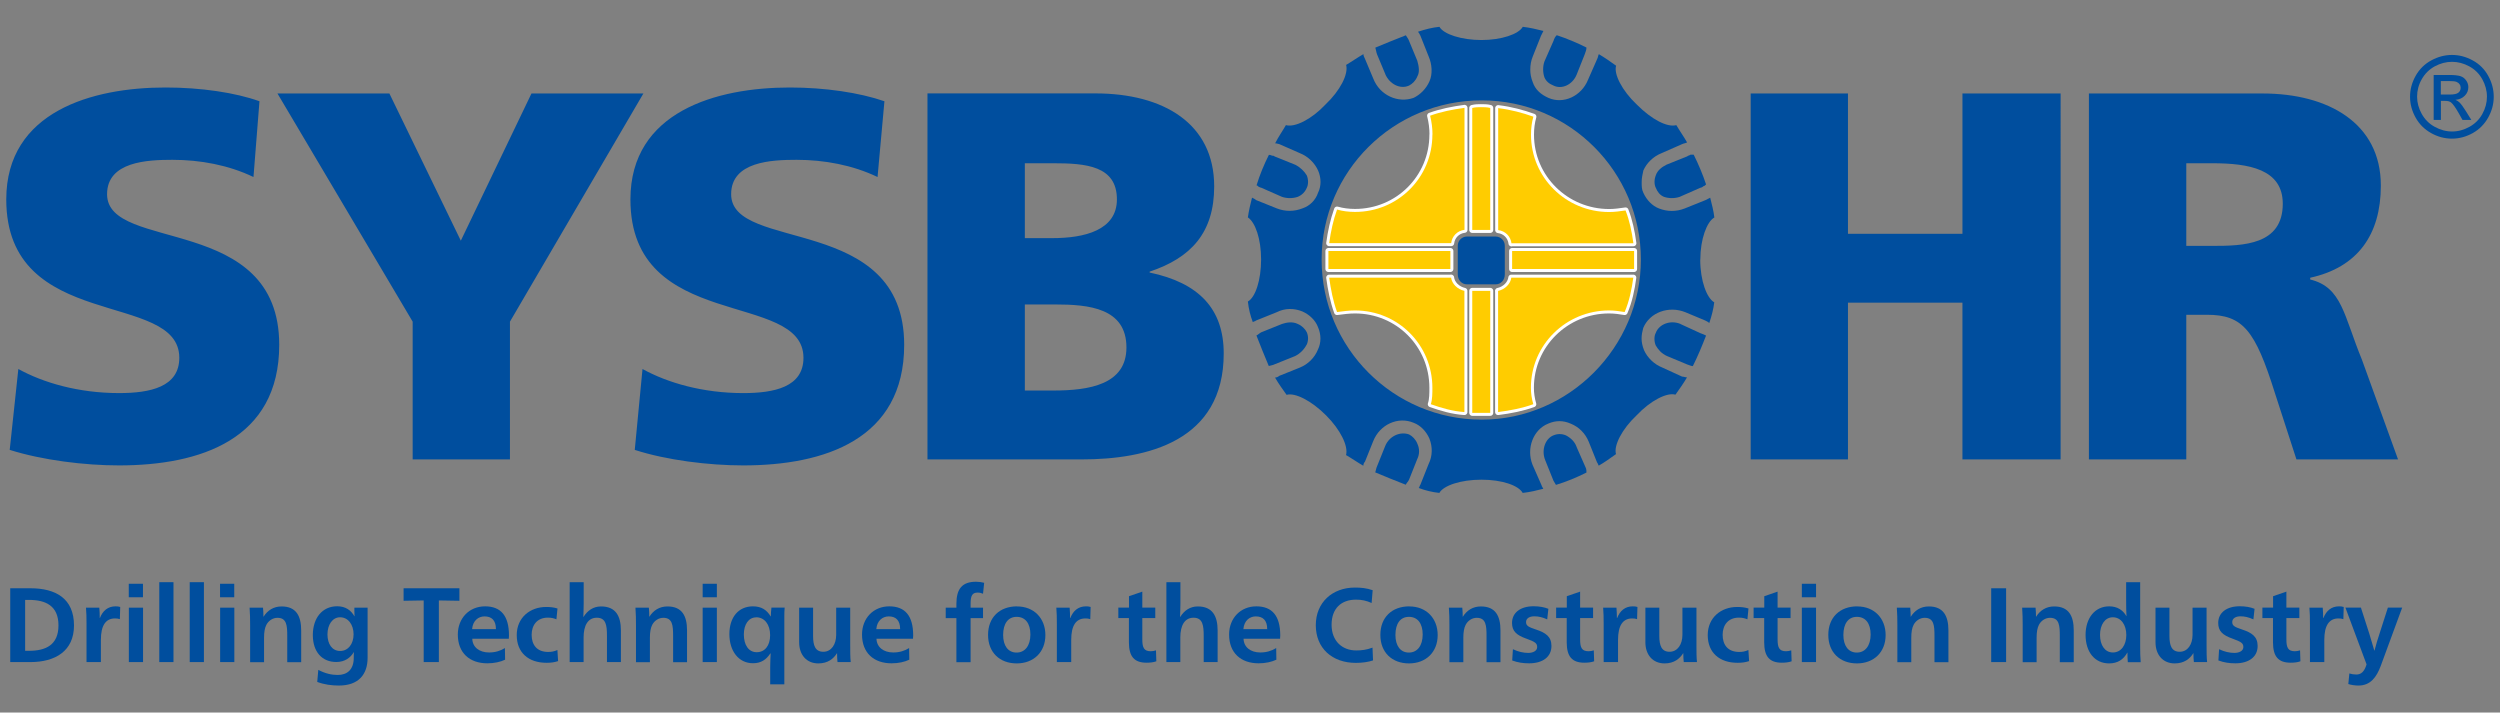 <?xml version="1.0" encoding="UTF-8"?>
<svg id="Ebene_1" xmlns="http://www.w3.org/2000/svg" viewBox="0 0 283.46 80.79">
  <rect x="0" y="0" width="283.46" height="80.79" fill="#808080" stroke="none"/>
  <defs>
    <style>
      .cls-1, .cls-2 {
        fill-rule: evenodd;
      }

      .cls-1, .cls-3 {
        fill: #004e9e;
      }

      .cls-2 {
        fill: #fc0;
      }

      .cls-4 {
        fill: none;
        stroke: #fff;
        stroke-linejoin: round;
        stroke-width: .68px;
      }
    </style>
  </defs>
  <g id="Unterzeile">
    <g>
      <path class="cls-1" d="M1.16,66.7v8.37h2.29c2.77,0,4.94-1.22,4.94-4.15,0-3.09-2.11-4.22-4.94-4.22H1.16ZM2.85,68.02h.44c1.86,0,3.34.64,3.34,2.89s-1.48,2.88-3.34,2.88h-.44v-5.77Z"/>
      <path class="cls-1" d="M11.31,70.07c0-.34-.02-.9-.05-1.17h-1.51c.05.52.06,1.19.06,1.83v4.34h1.63v-2.52c0-1.61.53-2.43,1.6-2.43.2,0,.37.02.55.08l.04-1.38c-.17-.06-.34-.07-.53-.07-.87,0-1.45.5-1.77,1.32h-.02Z"/>
      <path class="cls-1" d="M16.21,67.72v-1.53h-1.61v1.53h1.61ZM14.61,75.07h1.61v-6.17h-1.61v6.17Z"/>
      <rect class="cls-3" x="18.06" y="66.01" width="1.61" height="9.06"/>
      <rect class="cls-3" x="21.51" y="66.01" width="1.61" height="9.06"/>
      <path class="cls-1" d="M26.56,67.72v-1.53h-1.61v1.53h1.61ZM24.96,75.07h1.61v-6.17h-1.61v6.17Z"/>
      <path class="cls-1" d="M29.87,69.93c0-.32-.02-.77-.05-1.03h-1.52c.05.66.06,1.32.06,1.92v4.26h1.58v-2.79c0-.61.08-1.09.26-1.44.25-.48.73-.8,1.26-.8,1.05,0,1.11.88,1.11,2.06v2.97h1.58v-3.6c0-1.65-.58-2.72-2.22-2.72-.89,0-1.59.43-2.05,1.17h-.02Z"/>
      <path class="cls-1" d="M38.56,69.99c.92,0,1.53.84,1.53,1.93s-.61,1.89-1.52,1.89-1.44-.78-1.44-1.88.57-1.94,1.43-1.94h0ZM40.18,68.89c0,.31,0,.6.02.98h-.02c-.37-.66-.99-1.13-1.95-1.13-1.69,0-2.76,1.34-2.76,3.26s1.05,3.06,2.66,3.06c.97,0,1.61-.49,1.98-1.11h.02c-.02.22-.02.43-.02.64,0,1.33-.74,1.94-1.82,1.94-.69,0-1.44-.17-2.2-.58l-.12,1.37c.8.3,1.62.41,2.46.41,2.25,0,3.25-1.29,3.25-3.14v-5.69h-1.49Z"/>
      <polygon class="cls-1" points="52.09 66.7 45.76 66.7 45.76 68.12 48.04 68.08 48.04 75.07 49.76 75.07 49.76 68.08 52.09 68.12 52.09 66.7"/>
      <path class="cls-1" d="M57.69,72.43c.01-.08.02-.29.02-.38,0-2.23-.92-3.3-2.71-3.3s-3.09,1.34-3.09,3.2c0,2.07,1.33,3.26,3.35,3.26.78,0,1.49-.16,2.01-.41l-.02-1.32c-.51.32-1.11.5-1.8.5-1.11,0-1.88-.61-1.9-1.56h4.13ZM53.53,71.33c.08-.96.71-1.44,1.41-1.44.79,0,1.29.43,1.29,1.44h-2.71Z"/>
      <path class="cls-1" d="M63.2,68.99c-.38-.12-.78-.17-1.28-.17-1.81,0-3.33,1.2-3.33,3.19s1.33,3.14,3.38,3.14c.53,0,.9-.06,1.31-.19l-.08-1.26c-.35.16-.67.22-1.04.22-1.31,0-1.88-.83-1.88-1.94s.63-1.95,1.84-1.95c.4,0,.68.07.97.19l.12-1.22Z"/>
      <path class="cls-1" d="M66.17,66.01h-1.58v9.06h1.58v-2.79c0-1.38.5-2.24,1.5-2.24,1.05,0,1.15.89,1.15,2.06v2.97h1.58v-3.58c0-1.67-.61-2.73-2.25-2.73-.89,0-1.55.48-1.99,1.19h-.02c.01-.37.04-.96.04-1.5v-2.43Z"/>
      <path class="cls-1" d="M73.62,69.93c0-.32-.02-.77-.05-1.03h-1.52c.05.66.06,1.32.06,1.92v4.26h1.58v-2.79c0-.61.08-1.09.26-1.44.25-.48.73-.8,1.26-.8,1.05,0,1.11.88,1.11,2.06v2.97h1.58v-3.6c0-1.65-.57-2.72-2.22-2.72-.89,0-1.59.43-2.05,1.17h-.02Z"/>
      <path class="cls-1" d="M81.28,67.72v-1.53h-1.61v1.53h1.61ZM79.67,75.07h1.61v-6.17h-1.61v6.17Z"/>
      <path class="cls-1" d="M87.32,77.59h1.61v-7.75c0-.32.01-.68.04-.95h-1.5c-.04.31-.07.72-.07,1h-.02c-.44-.74-1.05-1.14-2.01-1.14-1.65,0-2.67,1.25-2.67,3.15s1.03,3.3,2.68,3.3c.9,0,1.5-.4,1.96-1.11h.04c-.02.28-.05,1.15-.05,1.51v1.99h0ZM85.74,69.99c.96,0,1.58.84,1.58,2.03s-.6,1.93-1.52,1.93-1.46-.82-1.46-2.01c0-1.13.53-1.94,1.4-1.94Z"/>
      <path class="cls-1" d="M94.91,74.05c0,.41.02.77.05,1.02h1.5c-.06-.52-.06-1.19-.06-1.83v-4.34h-1.59v3.08c0,1.07-.54,1.92-1.46,1.92s-1.16-.72-1.16-1.8v-3.2h-1.58v3.92c0,1.45.86,2.4,2.17,2.4,1.09,0,1.73-.53,2.12-1.16h.02Z"/>
      <path class="cls-1" d="M103.52,72.43c.01-.08.02-.29.02-.38,0-2.23-.92-3.3-2.71-3.3s-3.09,1.34-3.09,3.2c0,2.07,1.33,3.26,3.35,3.26.78,0,1.49-.16,2.01-.41l-.02-1.32c-.51.32-1.11.5-1.8.5-1.11,0-1.88-.61-1.9-1.56h4.13ZM99.36,71.33c.08-.96.71-1.44,1.41-1.44.79,0,1.29.43,1.29,1.44h-2.71Z"/>
      <path class="cls-1" d="M111.59,66.08c-.25-.07-.6-.12-.92-.12-1.57,0-2.23.8-2.23,2.51v.43h-1.21v1.19h1.21v4.99h1.61v-4.99h1.41v-1.19h-1.41v-.46c0-.91.2-1.25.8-1.25.23,0,.42.05.61.13l.13-1.25Z"/>
      <path class="cls-1" d="M115.32,68.75c-1.98,0-3.29,1.25-3.29,3.24s1.33,3.23,3.25,3.23,3.25-1.28,3.25-3.21-1.32-3.25-3.2-3.25h0ZM115.27,69.94c.97,0,1.56.73,1.56,2s-.61,2.05-1.57,2.05-1.52-.78-1.52-1.99c0-1.32.58-2.06,1.53-2.06Z"/>
      <path class="cls-1" d="M121.33,70.07c0-.34-.02-.9-.05-1.17h-1.51c.05.52.06,1.19.06,1.83v4.34h1.63v-2.52c0-1.61.53-2.43,1.61-2.43.2,0,.37.02.55.08l.04-1.38c-.17-.06-.34-.07-.53-.07-.87,0-1.45.5-1.77,1.32h-.02Z"/>
      <path class="cls-1" d="M128,70.08v2.73c0,1.63.6,2.33,2.01,2.33.41,0,.8-.05,1.1-.16l-.04-1.24c-.18.06-.39.1-.59.1-.78,0-.96-.42-.96-1.35v-2.41h1.47v-1.19h-1.47v-1.81l-1.51.52v1.29h-1.21v1.19h1.19Z"/>
      <path class="cls-1" d="M133.83,66.01h-1.58v9.06h1.58v-2.79c0-1.38.5-2.24,1.5-2.24,1.05,0,1.15.89,1.15,2.06v2.97h1.58v-3.58c0-1.67-.61-2.73-2.25-2.73-.89,0-1.55.48-1.99,1.19h-.02c.01-.37.04-.96.04-1.5v-2.43Z"/>
      <path class="cls-1" d="M145.14,72.43c.01-.08.02-.29.02-.38,0-2.23-.92-3.3-2.71-3.3s-3.09,1.34-3.09,3.2c0,2.07,1.33,3.26,3.35,3.26.78,0,1.48-.16,2.01-.41l-.02-1.32c-.52.32-1.11.5-1.8.5-1.11,0-1.88-.61-1.9-1.56h4.13ZM140.98,71.33c.08-.96.71-1.44,1.41-1.44.79,0,1.29.43,1.29,1.44h-2.71Z"/>
      <path class="cls-1" d="M155.62,73.43c-.66.25-1.23.32-1.85.32-1.57,0-2.79-1.05-2.79-2.91s1.1-2.85,2.77-2.85c.65,0,1.17.11,1.77.38l.12-1.45c-.69-.24-1.31-.3-2.02-.3-2.53,0-4.43,1.67-4.43,4.27s1.85,4.27,4.54,4.27c.72,0,1.43-.1,1.95-.28l-.06-1.45Z"/>
      <path class="cls-1" d="M159.8,68.75c-1.98,0-3.29,1.25-3.29,3.24s1.33,3.23,3.25,3.23,3.25-1.28,3.25-3.21-1.32-3.25-3.2-3.25h0ZM159.75,69.94c.97,0,1.56.73,1.56,2s-.61,2.05-1.57,2.05-1.52-.78-1.52-1.99c0-1.32.57-2.06,1.53-2.06Z"/>
      <path class="cls-1" d="M165.85,69.93c0-.32-.02-.77-.05-1.03h-1.52c.05.66.06,1.32.06,1.92v4.26h1.58v-2.79c0-.61.08-1.09.26-1.44.25-.48.73-.8,1.26-.8,1.05,0,1.11.88,1.11,2.06v2.97h1.58v-3.6c0-1.65-.57-2.72-2.22-2.72-.89,0-1.59.43-2.05,1.17h-.02Z"/>
      <path class="cls-1" d="M171.47,74.89c.61.23,1.23.32,1.91.32,1.5,0,2.53-.7,2.53-1.97,0-1.06-.66-1.5-1.75-1.86-.87-.29-1.13-.43-1.13-.85s.4-.65.93-.65c.49,0,.95.11,1.47.35l.13-1.2c-.47-.19-1.03-.29-1.68-.29-1.47,0-2.44.72-2.44,1.89,0,.91.47,1.38,1.64,1.79.98.35,1.21.52,1.21.95s-.47.66-1.01.66-1.14-.13-1.74-.42l-.08,1.27Z"/>
      <path class="cls-1" d="M177.64,70.08v2.73c0,1.63.6,2.33,2.01,2.33.41,0,.8-.05,1.1-.16l-.04-1.24c-.18.06-.4.1-.59.1-.78,0-.96-.42-.96-1.35v-2.41h1.47v-1.19h-1.47v-1.81l-1.51.52v1.29h-1.21v1.19h1.19Z"/>
      <path class="cls-1" d="M183.33,70.07c0-.34-.02-.9-.05-1.17h-1.51c.05.52.06,1.19.06,1.83v4.34h1.63v-2.52c0-1.61.53-2.43,1.61-2.43.2,0,.37.02.55.08l.04-1.38c-.17-.06-.34-.07-.53-.07-.87,0-1.45.5-1.77,1.32h-.02Z"/>
      <path class="cls-1" d="M190.86,74.05c0,.41.02.77.05,1.02h1.5c-.06-.52-.06-1.19-.06-1.83v-4.34h-1.59v3.08c0,1.07-.54,1.92-1.46,1.92s-1.16-.72-1.16-1.8v-3.2h-1.58v3.92c0,1.45.86,2.4,2.17,2.4,1.09,0,1.72-.53,2.12-1.16h.02Z"/>
      <path class="cls-1" d="M198.24,68.99c-.38-.12-.78-.17-1.28-.17-1.81,0-3.33,1.2-3.33,3.19s1.33,3.14,3.38,3.14c.53,0,.9-.06,1.31-.19l-.08-1.26c-.35.16-.67.22-1.04.22-1.31,0-1.88-.83-1.88-1.94s.63-1.95,1.84-1.95c.4,0,.68.07.97.19l.12-1.22Z"/>
      <path class="cls-1" d="M200.03,70.08v2.73c0,1.63.6,2.33,2.01,2.33.41,0,.8-.05,1.1-.16l-.04-1.24c-.18.06-.4.1-.59.1-.78,0-.96-.42-.96-1.35v-2.41h1.47v-1.19h-1.47v-1.81l-1.51.52v1.29h-1.21v1.19h1.19Z"/>
      <path class="cls-1" d="M205.91,67.72v-1.53h-1.61v1.53h1.61ZM204.3,75.07h1.61v-6.17h-1.61v6.17Z"/>
      <path class="cls-1" d="M210.59,68.75c-1.98,0-3.29,1.25-3.29,3.24s1.33,3.23,3.25,3.23,3.25-1.28,3.25-3.21-1.32-3.25-3.2-3.25h0ZM210.54,69.94c.97,0,1.56.73,1.56,2s-.61,2.05-1.57,2.05-1.52-.78-1.52-1.99c0-1.32.58-2.06,1.53-2.06Z"/>
      <path class="cls-1" d="M216.64,69.93c0-.32-.02-.77-.05-1.03h-1.52c.05.66.06,1.32.06,1.92v4.26h1.58v-2.79c0-.61.08-1.09.26-1.44.25-.48.73-.8,1.26-.8,1.05,0,1.11.88,1.11,2.06v2.97h1.58v-3.6c0-1.65-.58-2.72-2.22-2.72-.89,0-1.59.43-2.05,1.17h-.02Z"/>
      <rect class="cls-3" x="225.77" y="66.7" width="1.69" height="8.37"/>
      <path class="cls-1" d="M230.85,69.93c0-.32-.02-.77-.05-1.03h-1.52c.05.66.06,1.32.06,1.92v4.26h1.58v-2.79c0-.61.08-1.09.26-1.44.25-.48.73-.8,1.26-.8,1.05,0,1.11.88,1.11,2.06v2.97h1.58v-3.6c0-1.65-.57-2.72-2.22-2.72-.89,0-1.59.43-2.05,1.17h-.02Z"/>
      <path class="cls-1" d="M242.65,66.01h-1.58v2.13c0,.6.01,1.25.04,1.71h-.02c-.38-.67-1.02-1.1-1.94-1.1-1.62,0-2.68,1.33-2.68,3.24s1.02,3.23,2.67,3.23c.96,0,1.62-.43,2.06-1.22h.02c0,.41.01.79.04,1.08h1.46c-.05-.52-.06-1.2-.06-1.85v-7.22h0ZM239.56,69.99c.93,0,1.53.85,1.53,2.01s-.6,1.98-1.52,1.98-1.46-.84-1.46-1.99.56-2,1.45-2Z"/>
      <path class="cls-1" d="M248.7,74.05c0,.41.02.77.05,1.02h1.5c-.06-.52-.06-1.19-.06-1.83v-4.34h-1.59v3.08c0,1.07-.54,1.92-1.46,1.92s-1.16-.72-1.16-1.8v-3.2h-1.58v3.92c0,1.45.86,2.4,2.17,2.4,1.09,0,1.73-.53,2.12-1.16h.02Z"/>
      <path class="cls-1" d="M251.55,74.89c.61.23,1.23.32,1.9.32,1.5,0,2.53-.7,2.53-1.97,0-1.06-.66-1.5-1.75-1.86-.87-.29-1.13-.43-1.13-.85s.4-.65.93-.65c.49,0,.95.11,1.47.35l.13-1.2c-.47-.19-1.03-.29-1.68-.29-1.47,0-2.44.72-2.44,1.89,0,.91.47,1.38,1.64,1.79.98.35,1.21.52,1.21.95s-.47.66-1.01.66-1.14-.13-1.74-.42l-.08,1.27Z"/>
      <path class="cls-1" d="M257.72,70.08v2.73c0,1.63.6,2.33,2.01,2.33.41,0,.8-.05,1.1-.16l-.04-1.24c-.18.06-.4.1-.59.1-.78,0-.96-.42-.96-1.35v-2.41h1.47v-1.19h-1.47v-1.81l-1.51.52v1.29h-1.21v1.19h1.19Z"/>
      <path class="cls-1" d="M263.41,70.07c0-.34-.02-.9-.05-1.17h-1.51c.05.52.06,1.19.06,1.83v4.34h1.63v-2.52c0-1.61.53-2.43,1.61-2.43.2,0,.37.02.55.08l.04-1.38c-.17-.06-.34-.07-.53-.07-.87,0-1.45.5-1.77,1.32h-.02Z"/>
      <path class="cls-1" d="M265.93,68.89l2.4,6.44c-.25.85-.64,1.15-1.16,1.15-.28,0-.53-.04-.79-.12l-.12,1.2c.3.1.75.17,1.15.17,1.38,0,2.05-.96,2.53-2.23l2.43-6.61h-1.62l-.96,2.99c-.18.53-.4,1.26-.56,1.89h-.02c-.18-.64-.4-1.38-.56-1.89l-.96-2.99h-1.75Z"/>
    </g>
  </g>
  <g id="Registered">
    <path class="cls-3" d="M276.76,10.72h1c.48,0,.8-.07.98-.21.17-.14.26-.33.26-.56,0-.15-.04-.29-.13-.4-.08-.12-.2-.21-.35-.27-.15-.06-.42-.09-.83-.09h-.94v1.53ZM275.94,13.59v-5.09h1.75c.6,0,1.03.05,1.3.14.27.09.48.26.64.49.16.23.24.48.24.75,0,.37-.13.7-.4.97-.27.28-.62.43-1.06.47.18.08.33.17.43.27.21.2.46.54.75,1.01l.62,1h-1l-.45-.8c-.36-.63-.65-1.03-.86-1.19-.15-.12-.37-.17-.66-.17h-.48v2.16h-.82ZM278.02,7.01c-.67,0-1.32.17-1.95.51-.63.34-1.12.83-1.48,1.46-.36.63-.53,1.3-.53,1.98s.18,1.34.53,1.96c.35.63.84,1.12,1.47,1.46.63.35,1.28.53,1.97.53s1.34-.18,1.97-.53c.63-.35,1.12-.84,1.46-1.46.35-.63.52-1.28.52-1.96s-.18-1.35-.53-1.98c-.35-.63-.85-1.12-1.48-1.46-.63-.34-1.28-.51-1.94-.51ZM278.02,6.23c.8,0,1.57.2,2.33.61.76.41,1.35.99,1.77,1.75.42.76.63,1.55.63,2.38s-.21,1.6-.63,2.36c-.42.75-1,1.34-1.75,1.76-.75.42-1.54.63-2.36.63s-1.61-.21-2.36-.63c-.75-.42-1.34-1-1.76-1.76-.42-.75-.63-1.54-.63-2.36s.21-1.62.64-2.38c.43-.76,1.02-1.34,1.78-1.75.76-.41,1.54-.61,2.33-.61Z"/>
  </g>
  <g id="SYSBOHR">
    <path class="cls-1" d="M1.1,51.01c3.71,1.17,8.49,1.76,12.4,1.76,9.18,0,18.16-2.93,18.16-13.67,0-14.94-19.52-10.45-19.52-17.08,0-3.71,4.59-3.9,7.42-3.9,3.12,0,6.35.59,9.18,1.95l.68-8.59c-2.73-.98-6.64-1.56-10.64-1.56C10.47,9.91.71,12.65.71,22.61c0,15.13,19.62,10.25,19.62,17.96,0,3.32-3.32,4-6.83,4-4.59,0-8.59-1.17-11.42-2.73l-.98,9.18ZM46.79,52.09h11.03v-15.62l15.13-25.87h-12.69l-8.01,16.69-8.1-16.69h-12.69l15.33,25.87v15.62ZM71.97,51.01c3.61,1.17,8.4,1.76,12.3,1.76,9.18,0,18.25-2.93,18.25-13.67,0-14.94-19.62-10.45-19.62-17.08,0-3.71,4.59-3.9,7.42-3.9,3.12,0,6.35.59,9.18,1.95l.78-8.59c-2.83-.98-6.74-1.56-10.74-1.56-8.3,0-18.06,2.73-18.06,12.69,0,15.13,19.62,10.25,19.62,17.96,0,3.32-3.32,4-6.83,4-4.59,0-8.59-1.17-11.42-2.73l-.88,9.18ZM105.16,52.09h17.48c7.42,0,16.11-2.05,16.11-12.01,0-5.08-2.83-8.01-8.4-9.18v-.1c4.68-1.56,7.32-4.4,7.32-9.67,0-7.13-5.76-10.54-13.47-10.54h-19.04v41.49ZM116.2,34.52h3.42c3.81,0,8.1.39,8.1,4.88,0,4.2-4.2,4.88-8.3,4.88h-3.22v-9.76ZM116.2,18.51h3.22c3.71,0,7.22.29,7.22,4.1,0,3.51-3.71,4.39-7.32,4.39h-3.12v-8.49ZM198.5,52.09h11.03v-17.77h12.98v17.77h11.13V10.6h-11.13v15.91h-12.98v-15.91h-11.03v41.49ZM236.86,52.09h11.03v-16.4h2.34c4.1,0,5.47,1.76,7.71,8.88l2.44,7.52h11.52l-4.1-11.32c-2.05-4.98-2.24-8.2-5.86-9.08v-.2c5.37-1.17,8.01-4.88,8.01-10.45,0-7.13-6.05-10.44-13.38-10.44h-19.72v41.49ZM247.89,18.51h2.93c4.2,0,8.01.68,8.01,4.59,0,4.69-4.49,4.78-8.01,4.78h-2.93v-9.37Z"/>
    <path class="cls-4" d="M164.54,31.48h-13.83c.18,1.33.44,2.66.89,3.9.71-.09,1.33-.18,2.04-.18,4.87,0,8.77,3.9,8.77,8.77,0,.62,0,1.33-.18,1.86,1.24.44,2.48.8,3.81.89v-13.74c-.8-.18-1.42-.8-1.51-1.51ZM166.93,46.81h2.04v-13.83h-2.04v13.83ZM169.86,32.98v13.74c1.42-.18,2.75-.44,3.99-.89-.18-.62-.27-1.24-.27-1.86,0-4.87,3.99-8.77,8.86-8.77.62,0,1.24.09,1.77.18.53-1.24.8-2.57.98-3.9h-13.83c-.09.71-.71,1.33-1.51,1.51ZM164.45,28.46h-13.83v2.04h13.83v-2.04ZM185.28,28.46h-13.83v2.04h13.83v-2.04ZM162.41,15.26c0,4.87-3.9,8.77-8.77,8.77-.71,0-1.42-.09-2.04-.27-.44,1.24-.71,2.48-.89,3.81h13.83c.09-.8.71-1.42,1.51-1.51v-13.83c-1.33.18-2.66.44-3.9.89.18.71.27,1.42.27,2.13ZM171.37,27.58h13.83c-.18-1.33-.44-2.57-.89-3.72-.62.09-1.24.18-1.86.18-4.88,0-8.86-3.9-8.86-8.77,0-.71.09-1.42.27-2.04-1.24-.44-2.57-.8-3.99-.97v13.83c.8.09,1.42.71,1.51,1.51ZM166.93,12.24v13.83h2.04v-13.83c-.35-.09-.71-.09-1.06-.09-.27,0-.62,0-.97.09Z"/>
    <path class="cls-1" d="M170.62,31.12c0,.66-.47,1.12-1.03,1.12h-3.27c-.56,0-1.03-.47-1.03-1.12v-3.27c0-.56.47-1.03,1.03-1.03h3.27c.56,0,1.03.47,1.03,1.03v3.27Z"/>
    <path class="cls-1" d="M160.7,50.29c-.19-.47-.56-.84-.93-1.03-1.03-.37-2.25.19-2.71,1.31l-.94,2.34c-.09.19-.09.37-.19.65,1.12.47,2.24.93,3.46,1.4.09-.19.28-.37.37-.56l.93-2.34c.28-.56.28-1.22,0-1.78"/>
    <path class="cls-1" d="M190.54,36.73c-1.12-.47-2.43,0-2.81,1.03-.19.37-.19.93,0,1.4.28.47.65.94,1.31,1.22l2.25.94c.28.09.47.19.65.19.56-1.12,1.03-2.25,1.5-3.46-.19-.09-.37-.19-.66-.28l-2.24-1.03Z"/>
    <path class="cls-1" d="M148.17,39.07c.19-.47.19-.94,0-1.4-.19-.37-.56-.75-1.03-.94-.56-.28-1.22-.19-1.78,0l-2.34.94c-.19.09-.37.28-.56.37.47,1.22.93,2.34,1.4,3.46.28-.09.47-.09.65-.19l2.34-.94c.56-.28,1.03-.75,1.31-1.31"/>
    <path class="cls-1" d="M168,47.58c-10.01,0-18.15-8.14-18.15-18.15s8.14-18.05,18.15-18.05,18.05,8.14,18.05,18.05-8.14,18.15-18.05,18.15M192.79,29.43c0-2.34.75-4.3,1.59-4.77-.09-.75-.28-1.5-.47-2.24-.19.09-.37.19-.56.28l-2.34.94c-.94.37-1.96.37-2.9,0-.75-.28-1.4-.94-1.78-1.78-.19-.37-.19-.75-.19-1.22s.09-.84.19-1.31c.37-.84,1.12-1.59,2.06-1.96l2.34-1.03c.19-.09.37-.09.56-.19-.37-.65-.84-1.31-1.22-1.96-1.03.28-2.81-.65-4.49-2.34-1.68-1.59-2.62-3.46-2.34-4.4-.65-.47-1.31-.93-1.96-1.31-.09.19-.09.37-.19.56l-1.03,2.34c-.75,1.87-2.8,2.81-4.49,2.06-.84-.37-1.5-.93-1.78-1.78-.19-.47-.28-.94-.28-1.41,0-.56.09-1.03.28-1.5l.93-2.34c.09-.19.19-.37.28-.56-.75-.19-1.5-.37-2.34-.47-.47.84-2.43,1.5-4.68,1.5s-4.3-.65-4.77-1.5c-.84.09-1.59.28-2.43.56.09.09.19.28.28.47l.93,2.34c.37.84.47,1.97.09,2.81-.37.84-1.03,1.5-1.78,1.87-1.78.65-3.84-.28-4.58-2.15l-.94-2.24c-.09-.19-.19-.37-.19-.56-.65.37-1.31.84-1.96,1.22.28,1.03-.66,2.9-2.34,4.49-1.59,1.69-3.46,2.62-4.49,2.34-.37.65-.84,1.31-1.22,2.06.19,0,.37.09.47.09l2.34,1.03c.94.37,1.68,1.12,2.06,1.96.37.84.37,1.78,0,2.52-.28.84-.93,1.5-1.78,1.78-.94.37-1.96.37-2.9,0l-2.34-.94c-.09-.09-.28-.19-.47-.28-.19.75-.37,1.5-.47,2.24.84.56,1.5,2.43,1.5,4.77s-.65,4.3-1.5,4.77c.09.84.28,1.59.56,2.34.09-.09.28-.09.37-.19l2.34-.94c.93-.47,1.96-.47,2.9-.09.84.37,1.5,1.03,1.78,1.78.37.84.37,1.78,0,2.53-.37.93-1.12,1.68-2.06,2.06l-2.34.94c-.09.09-.28.19-.47.19.37.65.84,1.31,1.31,1.96.94-.28,2.81.65,4.49,2.34,1.59,1.59,2.53,3.46,2.25,4.49.65.37,1.31.84,1.96,1.21,0-.19.09-.37.19-.47l.94-2.34c.75-1.87,2.81-2.81,4.58-2.06.75.28,1.4.93,1.78,1.78.37.94.37,1.97-.09,2.9l-.93,2.34c-.09.09-.09.28-.19.37.75.28,1.5.47,2.34.56.47-.84,2.43-1.5,4.77-1.5s4.21.65,4.68,1.5c.84-.09,1.59-.28,2.34-.47-.09-.19-.19-.28-.19-.37l-1.03-2.34c-.75-1.87.09-4.02,1.78-4.68.84-.37,1.69-.37,2.53,0,.94.37,1.68,1.12,2.06,2.06l.94,2.34c.09.09.09.19.19.37.65-.37,1.31-.84,1.96-1.31-.28-.94.65-2.81,2.34-4.4,1.59-1.69,3.46-2.62,4.4-2.34.47-.65.93-1.31,1.31-1.96-.19,0-.37-.09-.56-.09l-2.25-1.03c-.93-.37-1.68-1.12-2.06-1.96-.19-.47-.28-.94-.28-1.31,0-.47.09-.84.19-1.22.75-1.78,2.9-2.53,4.77-1.78l2.25.94c.19.09.37.19.47.28.28-.84.47-1.59.56-2.34-.84-.47-1.59-2.43-1.59-4.86Z"/>
    <path class="cls-1" d="M178.76,50.67c-.19-.56-.66-1.03-1.22-1.31-.47-.19-.94-.19-1.4,0-.94.37-1.4,1.68-.94,2.81l.94,2.34c.09.19.19.28.28.47,1.22-.37,2.34-.84,3.46-1.4,0-.19,0-.37-.09-.56l-1.03-2.34Z"/>
    <path class="cls-2" d="M164.54,31.48h-13.83c.18,1.33.44,2.66.89,3.9.71-.09,1.33-.18,2.04-.18,4.87,0,8.77,3.9,8.77,8.77,0,.62,0,1.33-.18,1.86,1.24.44,2.48.8,3.81.89v-13.74c-.8-.18-1.42-.8-1.51-1.51M166.93,46.81h2.04v-13.83h-2.04v13.83ZM169.86,32.98v13.74c1.42-.18,2.75-.44,3.99-.89-.18-.62-.27-1.24-.27-1.86,0-4.87,3.99-8.77,8.86-8.77.62,0,1.24.09,1.77.18.53-1.24.8-2.57.98-3.9h-13.83c-.09.71-.71,1.33-1.51,1.51ZM164.45,28.46h-13.83v2.04h13.83v-2.04ZM185.28,28.46h-13.83v2.04h13.83v-2.04ZM162.41,15.26c0,4.87-3.9,8.77-8.77,8.77-.71,0-1.42-.09-2.04-.27-.44,1.24-.71,2.48-.89,3.81h13.83c.09-.8.71-1.42,1.51-1.51v-13.83c-1.33.18-2.66.44-3.9.89.18.71.27,1.42.27,2.13ZM171.37,27.58h13.83c-.18-1.33-.44-2.57-.89-3.72-.62.09-1.24.18-1.86.18-4.88,0-8.86-3.9-8.86-8.77,0-.71.09-1.42.27-2.04-1.24-.44-2.57-.8-3.99-.97v13.83c.8.09,1.42.71,1.51,1.51ZM166.93,12.24v13.83h2.04v-13.83c-.35-.09-.71-.09-1.06-.09-.27,0-.62,0-.97.09Z"/>
    <path class="cls-1" d="M187.74,19.89c-.19.47-.19,1.03,0,1.4.19.47.47.84.93,1.03.56.19,1.22.19,1.78,0l2.34-1.03c.09,0,.28-.09.37-.19.09,0,.19-.09.28-.19-.37-1.12-.84-2.24-1.4-3.37h-.37c-.09.09-.28.09-.37.19l-2.34.94c-.56.28-1.03.65-1.22,1.21"/>
    <path class="cls-1" d="M175.11,8.76c.19.47.56.75,1.03.94.94.47,2.15-.09,2.62-1.22l.93-2.34c.09-.28.19-.47.19-.75-1.12-.56-2.25-1.03-3.37-1.4-.19.19-.28.37-.37.65l-1.03,2.34c-.19.56-.19,1.22,0,1.78"/>
    <path class="cls-1" d="M142.74,21.2c.09,0,.19.09.28.09l2.34,1.03c.56.19,1.22.19,1.78,0,.47-.19.84-.56,1.03-1.03.19-.37.19-.93,0-1.4-.28-.47-.75-.93-1.31-1.21l-2.34-.94c-.09-.09-.19-.09-.28-.09-.19-.09-.28-.09-.37-.09-.56,1.12-1.03,2.25-1.4,3.46.09,0,.19.09.28.19"/>
    <path class="cls-1" d="M157.06,8.39c.47,1.12,1.68,1.78,2.71,1.31.37-.19.75-.56.93-1.03.28-.47.19-1.12,0-1.78l-.93-2.24c-.09-.28-.28-.47-.37-.65-1.22.47-2.34.94-3.46,1.4.09.28.09.47.19.75l.94,2.25Z"/>
  </g>
</svg>